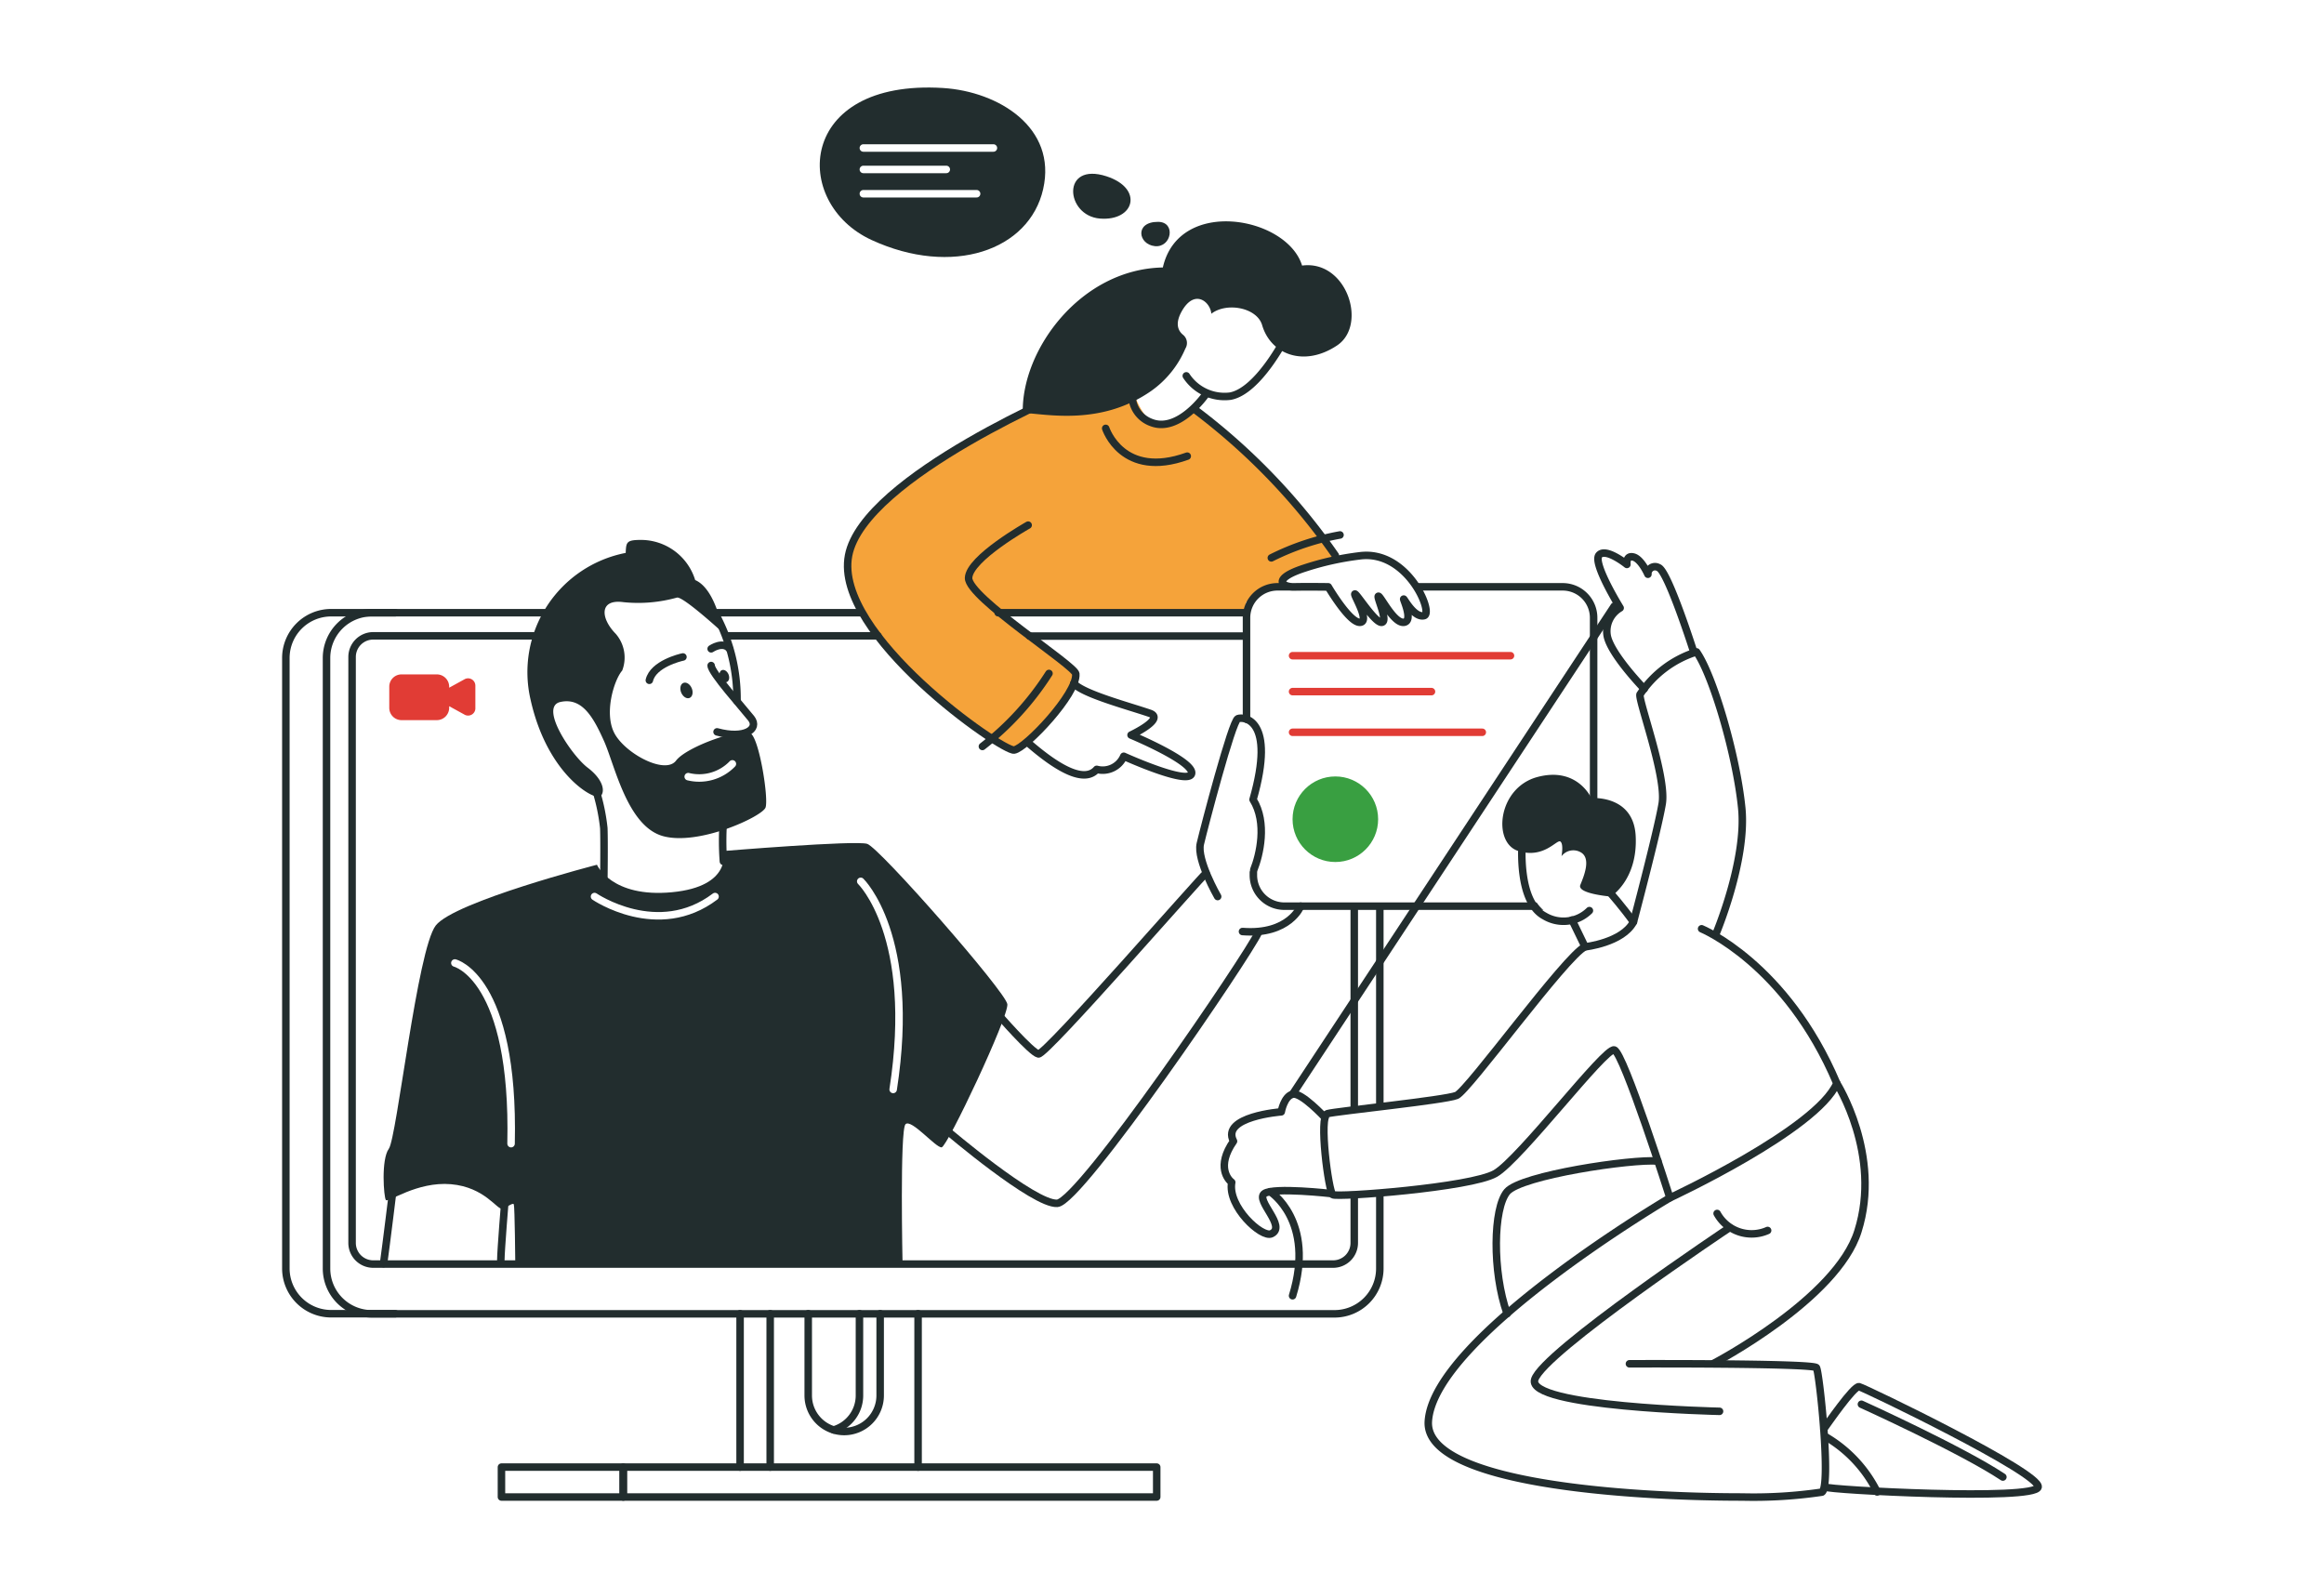 <?xml version="1.0" encoding="UTF-8"?> <svg xmlns="http://www.w3.org/2000/svg" viewBox="0 0 220 150"><defs><style>.cls-1,.cls-8{fill:#fff;}.cls-2{fill:#f5a33a;}.cls-3,.cls-5,.cls-6{fill:none;}.cls-3,.cls-8{stroke:#222d2e;}.cls-3,.cls-5,.cls-6,.cls-8{stroke-linecap:round;stroke-linejoin:round;stroke-width:0.71px;}.cls-4{fill:#222d2e;}.cls-5{stroke:#fff;}.cls-6{stroke:#e13c35;}.cls-7{fill:#399f41;}.cls-9{fill:#e13c35;}</style></defs><g id="Слой_2" data-name="Слой 2"><g id="Слой_1-2" data-name="Слой 1"><rect class="cls-1" width="220" height="150"></rect><path class="cls-2" d="M97.46,38.61c0,.14-17.89,9.22-17.21,15.27C81.09,61.42,94.63,71.28,96,71s6.37-6.07,5.84-7.2c-.25-.54-7.31-5.88-7.31-5.88L118,58s1.54-2.86,2.89-2.44.39-1.3,1.94-1.67,4-1.07,4-1.07S119,43.28,117,41.93a31.45,31.45,0,0,1-3.73-3.06s-2.67,2-4,1.23-2-3.08-2-3.08Z"></path><path class="cls-3" d="M94.49,58h31.84a4.29,4.29,0,0,1,4.29,4.28v57.81a4.29,4.29,0,0,1-4.29,4.28H35.2a4.29,4.29,0,0,1-4.29-4.28V62.27A4.29,4.29,0,0,1,35.2,58H81.48"></path><path class="cls-3" d="M97.46,60.21H126.2a2,2,0,0,1,2,2v55.45a2,2,0,0,1-2,2H35.33a2,2,0,0,1-2-2V62.19a2,2,0,0,1,2-2H83.11"></path><rect class="cls-1" x="117.96" y="56.99" width="25.66" height="28.79"></rect><path class="cls-3" d="M37.42,124.36H31.35a4.29,4.29,0,0,1-4.29-4.28V62.27A4.29,4.29,0,0,1,31.35,58h6.07"></path><line class="cls-3" x1="86.91" y1="124.36" x2="86.91" y2="138.88"></line><line class="cls-3" x1="72.91" y1="124.36" x2="72.91" y2="138.88"></line><line class="cls-3" x1="70.06" y1="124.36" x2="70.06" y2="138.88"></line><path class="cls-3" d="M83.32,124.36v7.74a3.41,3.41,0,0,1-3.41,3.41h0a3.41,3.41,0,0,1-3.4-3.41v-7.74"></path><path class="cls-3" d="M81.36,124.36v7.74a3.4,3.4,0,0,1-2.43,3.26"></path><rect class="cls-3" x="59" y="138.88" width="50.5" height="2.83"></rect><rect class="cls-3" x="47.47" y="138.88" width="11.53" height="2.83"></rect><path class="cls-4" d="M85.44,119.62s-.27-12.66.28-13.2,2.87,2.25,3.42,2.19,6.36-12.39,6.22-13.55S83.25,80.23,82.09,79.88s-13.61.68-13.61.68.89,3.35-4.86,3.9-7.11-2.6-7.11-2.6S43,85.35,41.25,87.61s-3.69,20.11-4.44,21.13-.48,4.59-.28,4.86,2.94-1.78,6.16-1.5,4.38,2.46,4.86,2.32,1-.61,1.09-.41.14,5.61.14,5.61Z"></path><path class="cls-3" d="M94.47,96s3.15,3.63,3.83,3.77,15.6-17,15.87-17.11"></path><path class="cls-3" d="M115.27,84.87s-2-3.47-1.64-5,3-11.63,3.55-11.84,3.63,0,1.44,7.66c1.37,2.19.62,5.27.07,6.64"></path><path class="cls-3" d="M123.13,85.78s-1.07,2.74-5.51,2.4"></path><polygon class="cls-1" points="69.25 62.19 51.92 74.4 51.92 57.23 67.31 56.99 69.25 62.19"></polygon><path class="cls-3" d="M89.62,107s8.27,7.05,10.46,6.91,18-23.36,19.06-25.66"></path><path class="cls-4" d="M58.9,63.48c-.77.87-1.79,4.15-.67,6.05S63,73.33,64,72s6.26-3.18,7.08-2.56,1.69,6.15,1.39,7-6.31,3.64-9.7,2.71-4.57-6.72-5.59-9S55.1,66,53.05,66.45s1.08,5.08,2.57,6.21,1.69,2.26,1.23,2.72-5-1.9-6.62-9.13a11.5,11.5,0,0,1,9-13.91c.05-1,.05-1.23,1.44-1.23a5.38,5.38,0,0,1,5.14,3.8c2,.87,2.64,5,2.64,5s-3.8-3.49-4.37-3.34A13.63,13.63,0,0,1,59,57c-2.3-.31-2.15,1.54-.71,3A3.43,3.43,0,0,1,58.9,63.48Z"></path><path class="cls-3" d="M56.28,74.4a18.51,18.51,0,0,1,.88,4c.05,1.53,0,5,0,5"></path><path class="cls-3" d="M68.48,77.69a26,26,0,0,0,0,3.85"></path><path class="cls-3" d="M67.32,63c0,.67,3,4,3.79,5s-.61,2-3.23,1.28"></path><path class="cls-3" d="M67.77,58.19a16.78,16.78,0,0,1,2,8.17"></path><path class="cls-3" d="M67.32,61.42s1.12-.77,1.74,0"></path><path class="cls-3" d="M64.65,62.19c-.26.05-2.82.67-3.18,2.21"></path><path class="cls-5" d="M56.28,84.87s6,4.1,11.41,0"></path><path class="cls-5" d="M81.48,83.43s5.33,5.13,3.07,19.7"></path><path class="cls-1" d="M120.69,107.77l2.57-3.89s.48,2,3.59,1.37c1-.2,4.85-.6,5.61-.69,2.46-.31-.31,8.25-.31,8.25H122.07Z"></path><path class="cls-5" d="M43.06,91.16s5.67,1.37,5.32,17.1"></path><path class="cls-3" d="M37.22,112.44s-.65,5.33-.91,7.18"></path><path class="cls-3" d="M47.82,113.4s-.41,5-.41,5.88"></path><path class="cls-3" d="M118,68.08v-9.6a2.93,2.93,0,0,1,2.93-2.93h27a2.93,2.93,0,0,1,2.93,2.93v27.3H121.58a2.93,2.93,0,0,1-2.93-2.93v-.27"></path><path class="cls-1" d="M144.07,78s-.36,7.23,2.65,8.54,5.5.31,5.45-.32.37-6.84.21-7.09S144.07,78,144.07,78Z"></path><path class="cls-4" d="M147.82,81.05a1.4,1.4,0,0,1,1.78-.39c1.07.55.34,2.27,0,3.11s2.89,1.1,2.89,1.1,2.57-1.58,2.35-5.75c-.21-3.91-4.2-3.57-4.2-3.57s-1.32-3-5.09-2-4.28,6.22-1.84,7,3.67-1.12,4-.89S147.82,81.05,147.82,81.05Z"></path><path class="cls-3" d="M144.1,79.71s-.5,5.62,2.11,7a3.49,3.49,0,0,0,4.25-.51"></path><path class="cls-3" d="M148.82,87.09l1.23,2.54s3.55-.39,4.58-2.36c-1-1.39-2.19-2.75-2.19-2.75"></path><path class="cls-3" d="M154.63,87.27s2.28-8.58,2.72-11.19-2.41-10.15-2.08-10.37a10,10,0,0,1,5.33-4c1.56,2.22,3.78,9.77,4.28,14.77s-2.47,12-2.47,12"></path><path class="cls-3" d="M161.08,87.92s8,3.29,12.8,14.63c-1.89,4.38-15.8,10.84-15.8,10.84s-4.38-13.77-5.27-14-8.93,10.37-11.26,11.7-15,2.28-15.39,2-1.34-7.44-.5-7.67,11.11-1.27,12.22-1.72,10.33-13.22,12.17-14.08"></path><path class="cls-3" d="M173.88,102.55s4.29,6.77,2,14c-2,6.42-13.64,12.5-13.64,12.5"></path><path class="cls-3" d="M154.25,129.1s17.41-.07,17.7.37,1.41,11.26.52,11.78a44.28,44.28,0,0,1-7.55.46c-10.91,0-30-1.29-29.71-7.13.45-8,22.87-21.19,22.87-21.19"></path><path class="cls-3" d="M156.94,109.91c-2.44-.22-12.95,1.34-14.27,2.9s-1.42,7.55,0,11.55"></path><path class="cls-3" d="M172.65,135.27c.29-.39,2.84-4.11,3.34-4s17.22,8.17,16.95,9.5-20,.27-20.13,0"></path><path class="cls-3" d="M172.81,136a12.45,12.45,0,0,1,4.89,5.23"></path><path class="cls-3" d="M176.21,132.93s9.45,4.28,13.39,6.89"></path><path class="cls-3" d="M160.32,61.66S157.88,54,157,53.73a.67.67,0,0,0-1,.63s-.63-1.44-1.37-1.63-.62.7-.62.7-2-1.62-2.64-.88,2,5,2,5a2.54,2.54,0,0,0-1.22,2.66c.37,1.78,3.5,5,3.5,5"></path><path class="cls-3" d="M125.43,105.79s-2.25-2.43-3.07-2.21-1.07,1.67-1.07,1.67-5.74.44-4.52,2.78c-1.67,2.4-.49,3.66-.17,3.89-.42,2.29,2.85,5.3,3.76,4.87,1.48-.69-1.55-3.17-.67-3.8s6.37,0,6.37,0"></path><line class="cls-3" x1="152.81" y1="57.38" x2="122.36" y2="103.58"></line><path class="cls-3" d="M120.24,112.81s4.31,2.74,2.12,9.85"></path><line class="cls-6" x1="122.36" y1="62.07" x2="142.99" y2="62.07"></line><line class="cls-6" x1="122.36" y1="65.47" x2="135.51" y2="65.47"></line><line class="cls-6" x1="122.36" y1="69.32" x2="140.32" y2="69.32"></line><circle class="cls-7" cx="126.41" cy="77.55" r="4.05"></circle><path class="cls-3" d="M162.55,114.87a3.73,3.73,0,0,0,4.78,1.61"></path><path class="cls-3" d="M163.73,116.21S146.06,128,145.28,130.6s17.5,3,17.5,3"></path><path class="cls-4" d="M112.21,33a1,1,0,0,0-.21-1.3c-.46-.37-.81-1.05-.11-2.27,1.21-2.11,2.69-.85,2.78.27,1.44-1.12,4.32-.59,4.81,1.08.82,2.8,4,4,7.11,1.91,2.89-1.95.89-8.11-3.33-7.55-1.41-4.63-11.66-6.53-13.18.18-7.78.15-13.39,7.79-13.26,13.76,2.34.13,7.4,1.23,12.14-2.06A9.4,9.4,0,0,0,112.21,33Z"></path><path class="cls-3" d="M112.3,35.58a4.33,4.33,0,0,0,4.17,1.92c2.65-.49,5.2-5.51,5.2-5.51"></path><path class="cls-3" d="M107.19,37A2.76,2.76,0,0,0,109,40c2.57,1,5.1-2.61,5.1-2.61"></path><path class="cls-3" d="M101.94,36.71S81.77,45.08,80.33,52.58,94.9,71.16,96,71s6-5.34,5.84-7.2c0-.77-10.2-7.23-10.15-9.09s5.64-5,5.64-5"></path><path class="cls-3" d="M101.65,64.7c.91,1,5.11,2.11,7.19,2.82,1.51.52-1.77,2.06-1.77,2.06s6,2.5,5.73,3.65-6.42-1.64-6.42-1.64a2.17,2.17,0,0,1-2.56,1.24c-1,1.15-3.1.41-6.36-2.4"></path><path class="cls-8" d="M128.69,52.62a27.11,27.11,0,0,0-5.17,1.15c-3.11,1-2.22,1.81-1,1.78s3.22,0,3.22,0,2,3.41,3,3.36-.63-2.62-.48-2.68,1.92,2.78,2.55,2.68-.53-2.47-.32-2.47,1.44,2.55,2.39,2.47-.06-2.2,0-2.2,1,1.8,1.93,1.57S133.24,52,128.69,52.62Z"></path><path class="cls-3" d="M104.67,40.55s1.57,4.85,7.72,2.63"></path><path class="cls-4" d="M89.27,8.33c-13.84-.86-14.39,10.88-6.76,14.39s14.92,1,16.24-4.82S94.53,8.66,89.27,8.33Z"></path><path class="cls-4" d="M104.75,16.69c-4.32-1.4-3.9,3.74-.62,4S108.28,17.84,104.75,16.69Z"></path><path class="cls-4" d="M109.62,21c-2.23,0-1.88,2.13-.3,2.3S111.36,21,109.62,21Z"></path><path class="cls-5" d="M65.15,73.52a4.36,4.36,0,0,0,4.18-1.21"></path><line class="cls-5" x1="81.73" y1="14.01" x2="94.04" y2="14.01"></line><line class="cls-5" x1="81.73" y1="16.04" x2="89.58" y2="16.04"></line><line class="cls-5" x1="81.73" y1="18.34" x2="92.45" y2="18.34"></line><path class="cls-9" d="M43.94,64.32l-1.42.78V65a1.17,1.17,0,0,0-1.17-1.16H38A1.16,1.16,0,0,0,36.85,65V67A1.16,1.16,0,0,0,38,68.17h3.33A1.17,1.17,0,0,0,42.52,67v-.15l1.42.78A.69.69,0,0,0,45,67v-2.1A.69.69,0,0,0,43.94,64.32Z"></path><ellipse class="cls-4" cx="64.99" cy="65.35" rx="0.54" ry="0.77" transform="translate(-20.19 30.15) rotate(-22.7)"></ellipse><ellipse class="cls-4" cx="68.57" cy="64" rx="0.43" ry="0.61" transform="translate(-19.39 31.42) rotate(-22.7)"></ellipse><path class="cls-3" d="M99.3,63.75A27.4,27.4,0,0,1,93,70.66"></path><path class="cls-3" d="M120.35,52.81a24,24,0,0,1,6.5-2.17"></path><path class="cls-3" d="M126.41,52.58a60.15,60.15,0,0,0-13.16-13.71"></path></g></g></svg> 